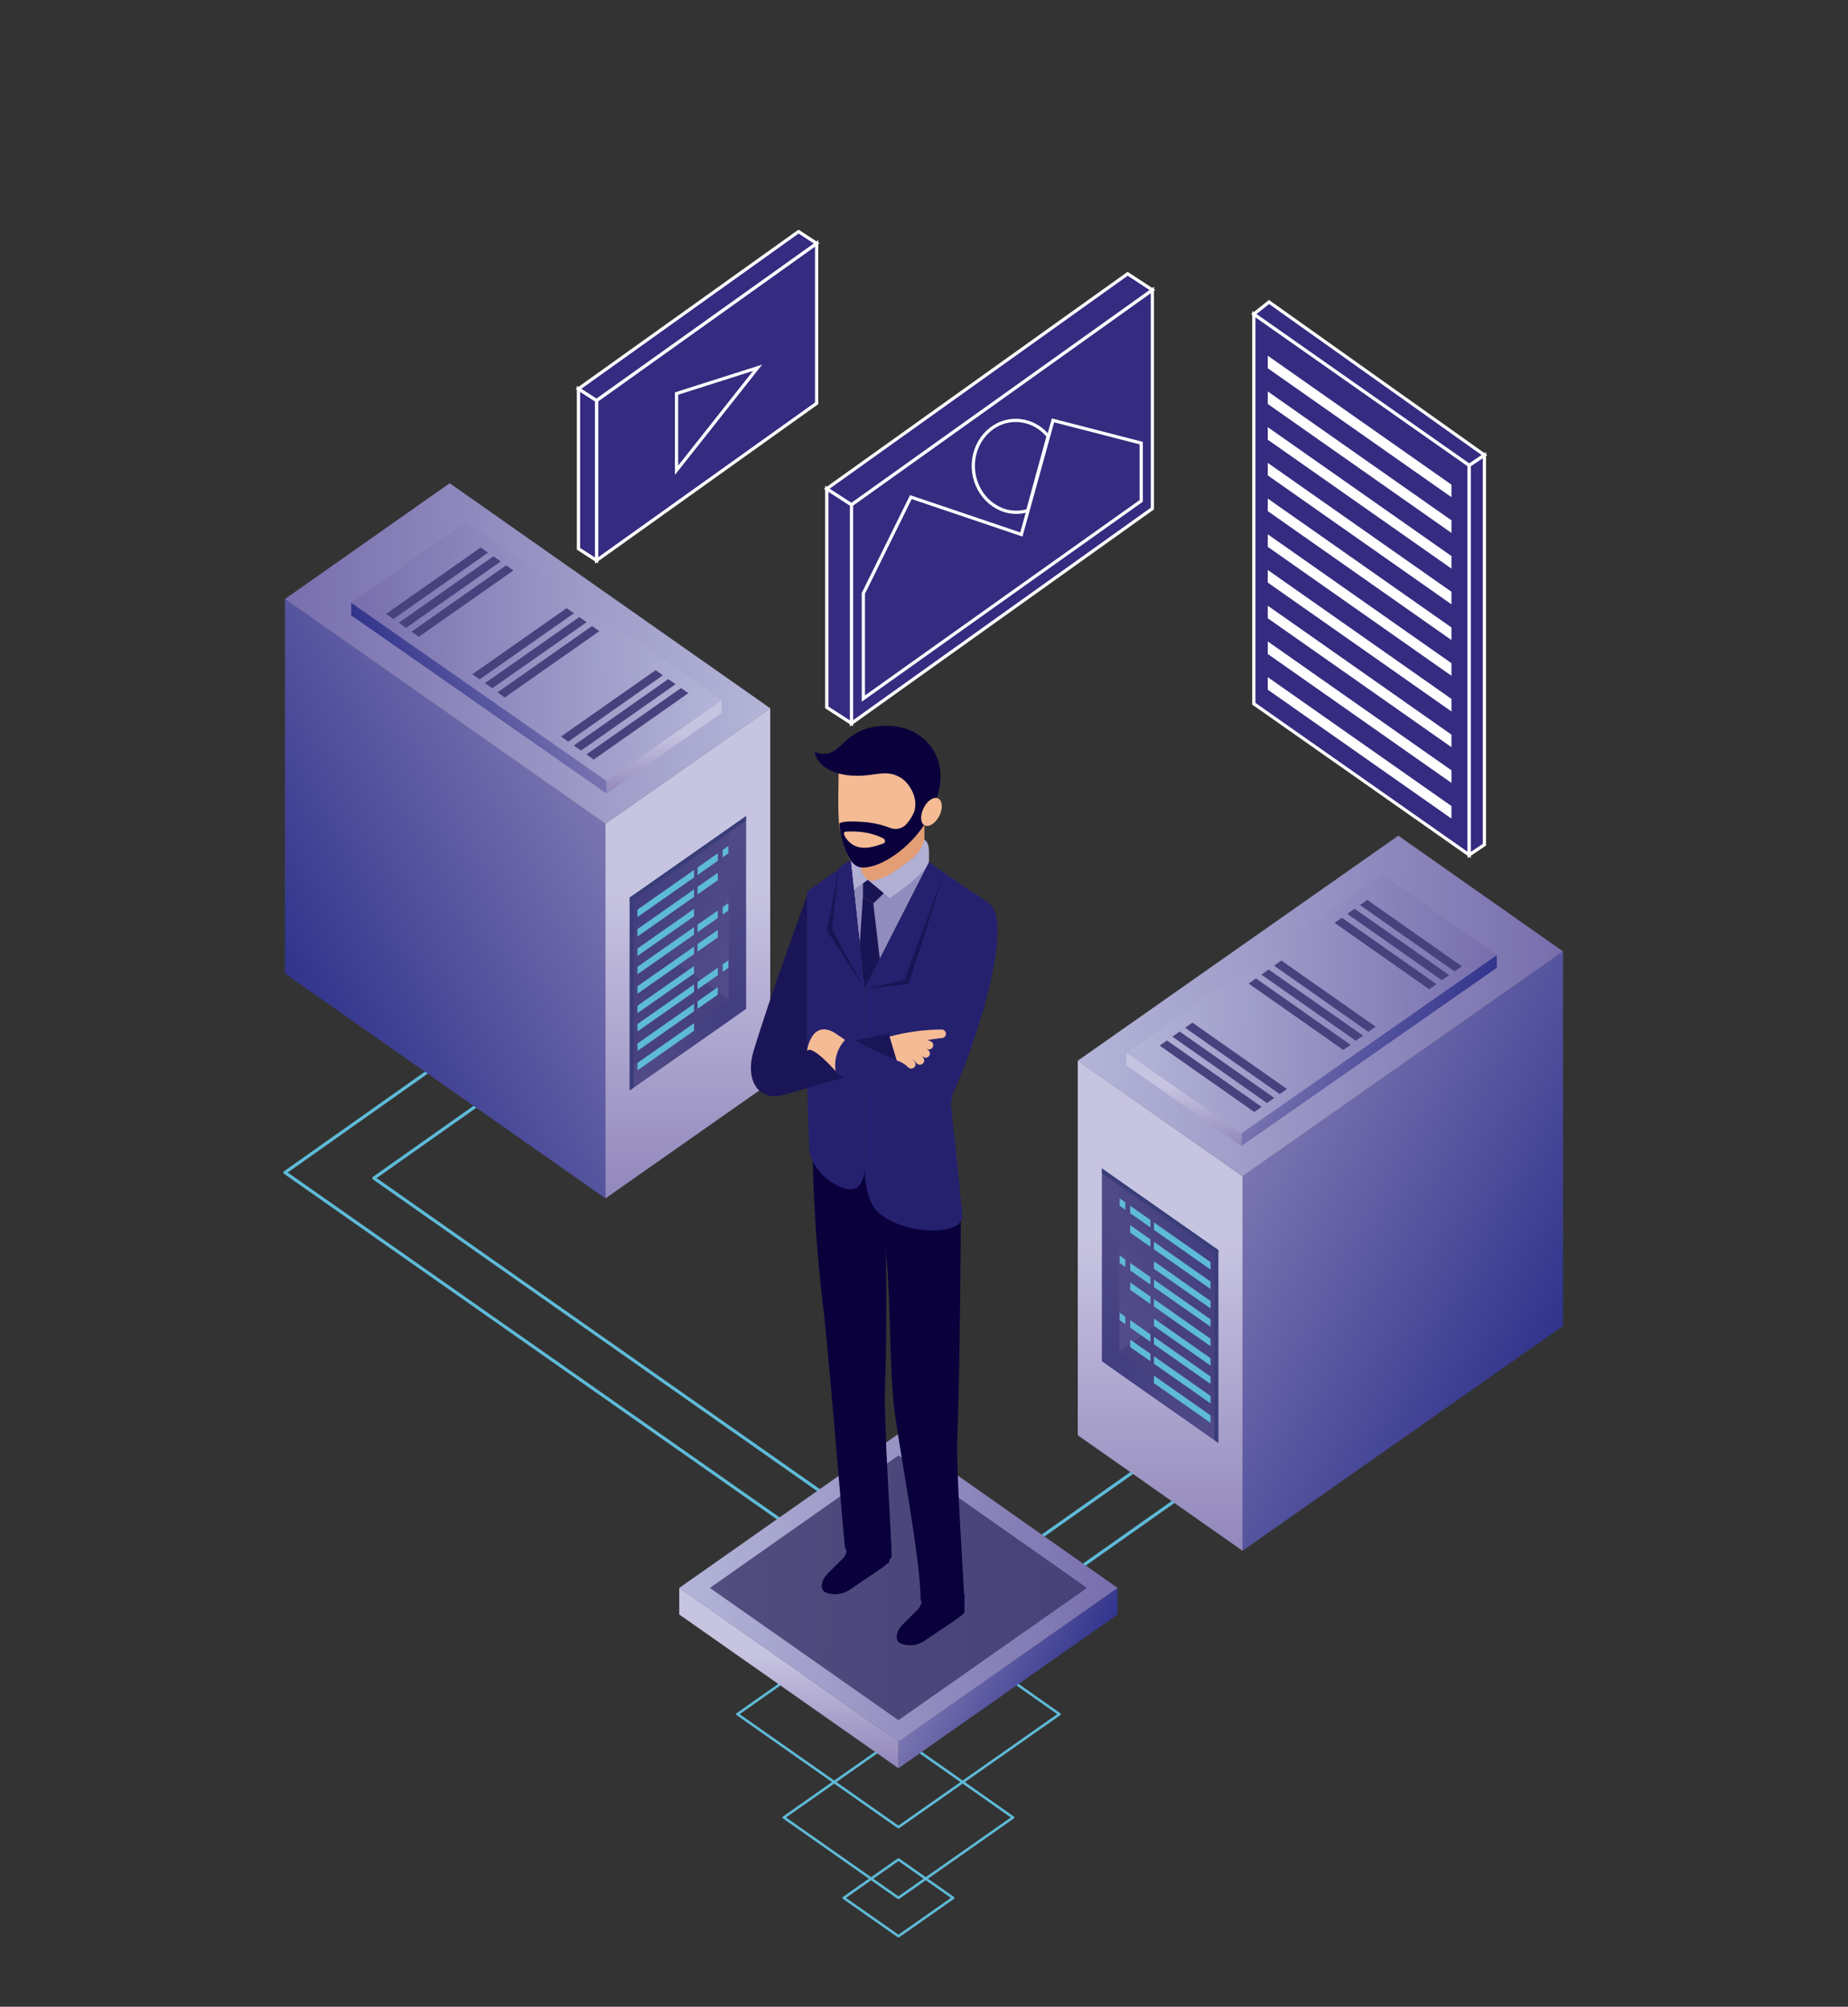 <svg xmlns="http://www.w3.org/2000/svg" width="550" height="597" viewBox="0 0 550 597" fill="none"><rect x="0" y="0" width="550" height="597" fill="#333333" stroke="none"/><path d="M177.546 166.73L243.044 119.99V72.393L177.546 119.133V166.73Z" fill="#352B80" stroke="white" stroke-width="0.96" stroke-miterlimit="10"></path><path d="M177.546 166.73L172.166 163.262V115.665L177.546 119.133V166.73Z" fill="#352B80" stroke="white" stroke-width="0.96" stroke-miterlimit="10"></path><path d="M237.665 68.897H237.679L243.044 72.421L177.546 119.147L172.166 115.679L237.665 68.897Z" fill="#352B80" stroke="white" stroke-width="0.96" stroke-miterlimit="10"></path><path d="M201.355 117.083V139.899L225.487 109.403L201.355 117.083Z" fill="#352B80" stroke="white" stroke-width="0.96" stroke-miterlimit="10"></path><path d="M253.411 215.198L342.97 151.3V86.236L253.411 150.12V215.198Z" fill="#352B80" stroke="white" stroke-width="0.96" stroke-miterlimit="10"></path><path d="M253.425 215.198L246.064 210.452V145.375L253.425 150.121V215.198Z" fill="#352B80" stroke="white" stroke-width="0.96" stroke-miterlimit="10"></path><path d="M335.61 81.449L342.97 86.265L253.425 150.149H253.411L246.064 145.403L335.61 81.449Z" fill="#352B80" stroke="white" stroke-width="0.96" stroke-miterlimit="10"></path><path d="M313.389 125.058L303.978 159.008L271.095 147.888L256.95 176.53V207.827L298.682 178.131L339.655 149.011V131.826L313.389 125.058Z" fill="#352B80" stroke="white" stroke-width="0.96" stroke-miterlimit="10"></path><path d="M302.882 152.395C303.897 152.356 304.903 152.186 305.874 151.89L311.942 129.776C310.749 128.262 309.219 127.047 307.472 126.23C305.726 125.414 303.812 125.017 301.885 125.072C294.862 125.325 289.412 131.643 289.678 139.113C289.945 146.582 295.859 152.648 302.882 152.395Z" fill="#352B80" stroke="white" stroke-width="0.96" stroke-miterlimit="10"></path><path d="M437.264 254.343L373.156 209.357V93.439L437.264 138.411V254.343Z" fill="#352B80" stroke="white" stroke-width="0.96" stroke-miterlimit="10"></path><path d="M437.264 254.343L441.787 251.296V135.378L437.264 138.411V254.343Z" fill="#352B80" stroke="white" stroke-width="0.96" stroke-miterlimit="10"></path><path d="M377.693 89.845L373.156 93.439L437.264 138.425L441.787 135.378L377.693 89.845Z" fill="#352B80" stroke="white" stroke-width="0.96" stroke-miterlimit="10"></path><path d="M431.982 147.916L377.314 109.558V105.823L431.982 144.181V147.916Z" fill="white"></path><path d="M431.982 158.545L377.314 120.186V116.452L431.982 154.796V158.545Z" fill="white"></path><path d="M431.982 169.159L377.314 130.815V127.08L431.982 165.425V169.159Z" fill="white"></path><path d="M431.982 179.788L377.314 141.429V137.708L431.982 176.053V179.788Z" fill="white"></path><path d="M431.982 190.417L377.314 152.058V148.323L431.982 186.668V190.417Z" fill="white"></path><path d="M431.982 201.045L377.314 162.687V158.952L431.982 197.297V201.045Z" fill="white"></path><path d="M431.982 211.66L377.314 173.315V169.566L431.982 207.925V211.66Z" fill="white"></path><path d="M431.982 222.289L377.314 183.93V180.195L431.982 218.554V222.289Z" fill="white"></path><path d="M431.982 232.917L377.314 194.558V190.824L431.982 229.168V232.917Z" fill="white"></path><path d="M431.982 243.531L377.314 205.187V201.452L431.982 239.797V243.531Z" fill="white"></path><path d="M204.403 284.754L111.275 350.492L286.715 473.542L398.341 394.846" stroke="#5EBBD8" stroke-width="0.95" stroke-linecap="round" stroke-linejoin="round"></path><path d="M199.697 267.723L84.812 348.821L287.094 490.587L424.819 393.483" stroke="#5EBBD8" stroke-width="0.95" stroke-linecap="round" stroke-linejoin="round"></path><path d="M180.201 356.515L84.812 289.626V178.159L180.201 245.048V356.515Z" fill="url(#paint0_linear_588_8602)"></path><path d="M180.201 356.515L229.237 322.13V210.677L180.201 245.048V356.515Z" fill="url(#paint1_linear_588_8602)"></path><path d="M133.834 143.76L84.812 178.201L180.201 245.076L229.237 210.705L133.834 143.76Z" fill="url(#paint2_linear_588_8602)"></path><path d="M187.421 324.362L222.017 300.115V242.83L187.421 267.077V324.362Z" fill="url(#paint3_linear_588_8602)"></path><g style="mix-blend-mode:multiply"><path d="M187.421 324.362L216.89 303.709V297.194L187.421 276.541V324.362Z" fill="#47417D"></path></g><path d="M188.545 323.562L216.89 303.709V297.096L188.545 316.949V323.562Z" fill="url(#paint4_linear_588_8602)"></path><path d="M216.89 246.424V303.709L222.017 300.115V242.83L216.89 246.424Z" fill="url(#paint5_linear_588_8602)"></path><path d="M188.544 266.235L187.421 267.077V324.362L188.544 323.52V266.235Z" fill="#002B64"></path><path d="M187.421 268.453L222.017 244.22V242.83L187.421 267.063V268.453Z" fill="#002B64"></path><g style="mix-blend-mode:multiply" opacity="0.8"><path d="M187.421 324.362L222.017 300.115V242.83L187.421 267.077V324.362Z" fill="#47417D"></path></g><path d="M180.538 236.09L104.519 183.059V179.269L180.538 232.299V236.09Z" fill="url(#paint6_linear_588_8602)"></path><path d="M180.538 236.09L214.769 212.095V208.304L180.538 232.299V236.09Z" fill="url(#paint7_linear_588_8602)"></path><path d="M138.75 155.245H138.736L104.519 179.282L180.538 232.313L214.769 208.318L138.75 155.245Z" fill="url(#paint8_linear_588_8602)"></path><g style="mix-blend-mode:multiply"><path d="M143.062 162.883L114.913 182.638L117.091 184.155L145.24 164.4L143.062 162.883Z" fill="#47417D"></path></g><g style="mix-blend-mode:multiply"><path d="M146.841 165.509L118.692 185.264L120.869 186.78L149.018 167.025L146.841 165.509Z" fill="#47417D"></path></g><g style="mix-blend-mode:multiply"><path d="M150.619 168.19L122.47 187.931L124.648 189.448L152.796 169.707L150.619 168.19Z" fill="#47417D"></path></g><g style="mix-blend-mode:multiply"><path d="M168.641 180.925L140.576 200.596L142.753 202.112L170.818 182.442L168.641 180.925Z" fill="#47417D"></path></g><g style="mix-blend-mode:multiply"><path d="M172.419 183.579L144.341 203.236L146.518 204.752L174.596 185.095L172.419 183.579Z" fill="#47417D"></path></g><g style="mix-blend-mode:multiply"><path d="M176.198 186.247L148.049 205.987L150.212 207.504L178.375 187.763L176.198 186.247Z" fill="#47417D"></path></g><g style="mix-blend-mode:multiply"><path d="M195.118 199.375L166.969 219.115L169.132 220.646L197.295 200.891L195.118 199.375Z" fill="#47417D"></path></g><g style="mix-blend-mode:multiply"><path d="M198.897 202.028L170.748 221.783L172.925 223.299L201.074 203.544L198.897 202.028Z" fill="#47417D"></path></g><g style="mix-blend-mode:multiply"><path d="M202.675 204.696L174.526 224.437L176.703 225.967L204.852 206.212L202.675 204.696Z" fill="#47417D"></path></g><path d="M213.631 253.865L207.605 258.077V260.31L213.631 256.084V253.865Z" fill="#5EBBD8"></path><path d="M215.078 252.855V255.059L216.778 253.88V251.661L215.078 252.855Z" fill="#5EBBD8"></path><path d="M206.566 258.808L189.724 270.616V272.834L206.566 261.026V258.808Z" fill="#5EBBD8"></path><path d="M213.631 259.65L207.605 263.862V266.08L213.631 261.868V259.65Z" fill="#5EBBD8"></path><path d="M206.566 264.592L189.724 276.4V278.619L206.566 266.811V264.592Z" fill="#5EBBD8"></path><path d="M206.566 270.377L189.724 282.185V284.403L206.566 272.595V270.377Z" fill="#5EBBD8"></path><path d="M213.631 270.882L207.605 275.109V277.313L213.631 273.101V270.882Z" fill="#5EBBD8"></path><path d="M215.078 269.858V272.076L216.778 270.897V268.678L215.078 269.858Z" fill="#5EBBD8"></path><path d="M206.566 275.825L189.724 287.633V289.851L206.566 278.057V275.825Z" fill="#5EBBD8"></path><path d="M213.631 276.667L207.605 280.879V283.098L213.631 278.885V276.667Z" fill="#5EBBD8"></path><path d="M206.566 281.609L189.724 293.417V295.636L206.566 283.828V281.609Z" fill="#5EBBD8"></path><path d="M206.566 287.394L189.724 299.202V301.42L206.566 289.612V287.394Z" fill="#5EBBD8"></path><path d="M213.631 287.899L207.605 292.126V294.344L213.631 290.118V287.899Z" fill="#5EBBD8"></path><path d="M215.078 286.875V289.107L216.778 287.914V285.695L215.078 286.875Z" fill="#5EBBD8"></path><path d="M206.566 292.842L189.724 304.664V306.868L206.566 295.074V292.842Z" fill="#5EBBD8"></path><path d="M213.631 293.684L207.605 297.91V300.115L213.631 295.902V293.684Z" fill="#5EBBD8"></path><path d="M206.566 298.626L189.724 310.434V312.653L206.566 300.845V298.626Z" fill="#5EBBD8"></path><path d="M206.566 304.411L189.724 316.219V318.438L206.566 306.63V304.411Z" fill="#5EBBD8"></path><path d="M369.799 461.355L465.188 394.466V283.013L369.799 349.902V461.355Z" fill="url(#paint9_linear_588_8602)"></path><path d="M369.799 461.355L320.763 426.984V315.517L369.799 349.902V461.355Z" fill="url(#paint10_linear_588_8602)"></path><path d="M416.166 248.614L465.188 283.041L369.799 349.93L320.763 315.559L416.166 248.614Z" fill="url(#paint11_linear_588_8602)"></path><path d="M362.579 429.216L327.983 404.954V347.669L362.579 371.931V429.216Z" fill="url(#paint12_linear_588_8602)"></path><g style="mix-blend-mode:multiply"><path d="M362.579 429.217L333.124 408.563V402.048L362.579 381.381V429.217Z" fill="#47417D"></path></g><path d="M361.455 428.416L333.124 408.563V401.936L361.455 421.803V428.416Z" fill="url(#paint13_linear_588_8602)"></path><path d="M333.124 351.278V408.563L327.983 404.954V347.669L333.124 351.278Z" fill="url(#paint14_linear_588_8602)"></path><path d="M361.455 371.089L362.579 371.931V429.216L361.455 428.374V371.089Z" fill="#002B64"></path><path d="M362.579 373.307L327.983 349.073V347.669L362.579 371.903V373.307Z" fill="#002B64"></path><g style="mix-blend-mode:multiply" opacity="0.8"><path d="M362.579 429.216L327.983 404.954V347.669L362.579 371.931V429.216Z" fill="#47417D"></path></g><path d="M369.462 340.944L445.481 287.899V284.108L369.462 337.153V340.944Z" fill="url(#paint15_linear_588_8602)"></path><path d="M369.462 340.944L335.231 316.935V313.144L369.462 337.153V340.944Z" fill="url(#paint16_linear_588_8602)"></path><path d="M411.264 260.099L445.481 284.122L369.462 337.167L335.231 313.172L411.264 260.099Z" fill="url(#paint17_linear_588_8602)"></path><g style="mix-blend-mode:multiply"><path d="M406.938 267.737L435.087 287.478L432.909 288.995L404.76 269.254L406.938 267.737Z" fill="#47417D"></path></g><g style="mix-blend-mode:multiply"><path d="M403.159 270.349L431.308 290.104L429.131 291.62L400.982 271.879L403.159 270.349Z" fill="#47417D"></path></g><g style="mix-blend-mode:multiply"><path d="M399.381 273.031L427.53 292.786L425.352 294.302L397.203 274.547L399.381 273.031Z" fill="#47417D"></path></g><g style="mix-blend-mode:multiply"><path d="M381.359 285.765L409.424 305.436L407.247 306.952L379.196 287.296L381.359 285.765Z" fill="#47417D"></path></g><g style="mix-blend-mode:multiply"><path d="M377.581 288.433L405.659 308.09L403.482 309.606L375.403 289.949L377.581 288.433Z" fill="#47417D"></path></g><g style="mix-blend-mode:multiply"><path d="M373.802 291.086L401.951 310.841L399.788 312.358L371.625 292.603L373.802 291.086Z" fill="#47417D"></path></g><g style="mix-blend-mode:multiply"><path d="M354.882 304.229L383.031 323.969L380.868 325.486L352.705 305.745L354.882 304.229Z" fill="#47417D"></path></g><g style="mix-blend-mode:multiply"><path d="M351.103 306.882L379.252 326.637L377.075 328.154L348.926 308.399L351.103 306.882Z" fill="#47417D"></path></g><g style="mix-blend-mode:multiply"><path d="M347.325 309.55L375.474 329.291L373.297 330.807L345.148 311.066L347.325 309.55Z" fill="#47417D"></path></g><path d="M336.369 358.72L342.395 362.932V365.15L336.369 360.938V358.72Z" fill="#5EBBD8"></path><path d="M334.922 357.694V359.913L333.222 358.733V356.501L334.922 357.694Z" fill="#5EBBD8"></path><path d="M343.434 363.662L360.276 375.47V377.688L343.434 365.88V363.662Z" fill="#5EBBD8"></path><path d="M336.369 364.49L342.395 368.716V370.935L336.369 366.723V364.49Z" fill="#5EBBD8"></path><path d="M343.434 369.446L360.276 381.254V383.473L343.434 371.665V369.446Z" fill="#5EBBD8"></path><path d="M343.434 375.231L360.276 387.039V389.257L343.434 377.449V375.231Z" fill="#5EBBD8"></path><path d="M336.369 375.736L342.395 379.948V382.167L336.369 377.955V375.736Z" fill="#5EBBD8"></path><path d="M334.922 374.712V376.93L333.222 375.736V373.518L334.922 374.712Z" fill="#5EBBD8"></path><path d="M343.434 380.679L360.276 392.487V394.705L343.434 382.897V380.679Z" fill="#5EBBD8"></path><path d="M336.369 381.521L342.395 385.733V387.952L336.369 383.725V381.521Z" fill="#5EBBD8"></path><path d="M343.434 386.463L360.276 398.271V400.49L343.434 388.682V386.463Z" fill="#5EBBD8"></path><path d="M343.434 392.248L360.276 404.056V406.274L343.434 394.466V392.248Z" fill="#5EBBD8"></path><path d="M336.369 392.739L342.395 396.965V399.184L336.369 394.972V392.739Z" fill="#5EBBD8"></path><path d="M334.922 391.729V393.947L333.222 392.754V390.535L334.922 391.729Z" fill="#5EBBD8"></path><path d="M343.434 397.696L360.276 409.504V411.722L343.434 399.914V397.696Z" fill="#5EBBD8"></path><path d="M336.369 398.538L342.395 402.75V404.969L336.369 400.756V398.538Z" fill="#5EBBD8"></path><path d="M343.434 403.48L360.276 415.288V417.507L343.434 405.699V403.48Z" fill="#5EBBD8"></path><path d="M343.434 409.265L360.276 421.073V423.292L343.434 411.484V409.265Z" fill="#5EBBD8"></path><path d="M267.387 476.308H267.401L315.313 509.963L267.401 543.562H267.387L219.475 509.963L267.387 476.308Z" stroke="#5EBBD8" stroke-width="0.76" stroke-linecap="round" stroke-linejoin="round"></path><path d="M267.387 516.745H267.401L301.491 540.698L267.401 564.609H267.387L233.282 540.698L267.387 516.745Z" stroke="#5EBBD8" stroke-width="0.76" stroke-linecap="round" stroke-linejoin="round"></path><path d="M267.401 553.194L283.667 564.623L267.401 576.024L251.121 564.623L267.401 553.194Z" stroke="#5EBBD8" stroke-width="0.76" stroke-linecap="round" stroke-linejoin="round"></path><path d="M267.387 526.054L332.632 480.31V472.377L267.387 518.121V526.054Z" fill="url(#paint18_linear_588_8602)"></path><path d="M267.401 526.054L202.155 480.31V472.377L267.401 518.121V526.054Z" fill="url(#paint19_linear_588_8602)"></path><path d="M267.387 426.577H267.401L332.632 472.405L267.401 518.149H267.387L202.155 472.405L267.387 426.577Z" fill="url(#paint20_linear_588_8602)"></path><g style="mix-blend-mode:multiply" opacity="0.8"><path d="M267.387 432.994H267.401L323.502 472.405L267.401 511.747H267.387L211.286 472.405L267.387 432.994Z" fill="#3A3469"></path></g><path d="M224.321 312.513C229.279 296.226 238.592 270.812 240.348 266.053V323.619L233.17 325.739C225.88 327.761 221.568 321.527 224.321 312.513Z" fill="#1A1556"></path><path d="M267.949 488.903C269.131 489.383 270.415 489.56 271.683 489.418C272.951 489.275 274.164 488.818 275.211 488.088C279.045 485.407 287.024 480.422 287.024 479.664V474.287H274.382C274.382 474.287 274.382 475.101 274.382 475.424C274.432 476.596 274.058 477.748 273.328 478.667C271.924 479.987 271.165 480.844 268.876 483.062C266.586 485.28 266.235 487.962 267.949 488.903Z" fill="#09003C"></path><path d="M274.003 475.971C274.003 476.631 276.376 478.456 280.239 479.214C282.866 479.734 287.024 478.274 287.024 477.417C287.024 472.152 284.439 438.104 284.917 427.335C285.731 409.209 285.984 360.025 285.984 360.025L263.37 351.334C263.37 351.334 262.246 358.228 263.679 372.226C265.224 387.179 264.577 407.243 266.305 420.301C267.977 432.853 274.003 464.444 274.003 475.971Z" fill="#09003C"></path><path d="M245.643 473.725C246.826 474.208 248.112 474.388 249.383 474.248C250.653 474.108 251.869 473.653 252.919 472.924C256.74 470.229 264.718 465.244 264.718 464.5V459.123H252.076C252.076 459.123 252.076 459.951 252.076 460.26C252.126 461.432 251.752 462.584 251.023 463.503C249.618 464.823 248.86 465.679 246.57 467.898C244.281 470.116 243.943 472.784 245.643 473.725Z" fill="#09003C"></path><path d="M251.43 459.951C251.627 461.945 254.239 463.601 257.526 464.5C260.097 465.216 265.378 464.402 265.378 463.096C265.378 457.845 262.92 422.912 263.398 412.087C264.212 393.961 263.398 351.236 263.398 351.236L241.794 336.844C241.849 353.859 242.872 370.856 244.856 387.755C246.486 400.405 250.292 448.55 251.43 459.951Z" fill="#09003C"></path><path d="M276.503 256.547L253.186 256.042L257.301 294.189L276.503 256.547Z" fill="#928CBE"></path><path d="M253.186 256.042L257.302 294.189V347.894C257.302 347.894 257.302 355.35 251.444 353.595C244.533 351.531 240.966 344.932 240.853 342.039C240.151 323.38 240.165 323.688 240.165 291.115V265.266L253.186 256.042Z" fill="#25216F"></path><path d="M257.302 294.189L276.503 256.547C284.397 262.163 294.51 268.762 294.51 268.762L287.024 301.869L283.006 328.546C283.006 328.546 285.338 349.677 286.42 361.626C286.982 367.705 269.311 367.607 261.6 360.881C258.186 357.905 257.302 352.008 257.302 346.967V294.189Z" fill="#25216F"></path><path d="M257.358 229.842C259.475 228.915 261.761 228.437 264.072 228.438C270.603 228.438 275.126 234.503 275.126 241.074V249.737C275.126 253.949 266.024 260.815 260.448 261.939C259.73 262.133 258.968 262.079 258.285 261.784C257.609 261.307 257.055 260.676 256.669 259.945C256.243 258.802 255.969 257.607 255.855 256.393L257.358 229.842Z" fill="#E39E76"></path><path d="M264.17 216.223C272.191 216.223 277.739 223.665 277.739 231.668V237.284C277.739 246.256 264.746 258.078 256.669 258.078C252.666 258.078 251.908 253.262 250.278 248.249C249.098 244.669 249.59 234.335 249.59 229.927C249.646 221.98 256.15 216.223 264.17 216.223Z" fill="#F5BB95"></path><path d="M275.126 249.724C274.546 252.141 273.115 254.269 271.095 255.719C267.527 258.527 261.263 263.104 258.285 261.77L264.788 267.204C264.788 267.204 276.489 259.496 276.489 255.901C276.489 252.307 276.615 250.987 275.126 249.724Z" fill="#B2AFD4"></path><path d="M256.108 258.063C256.347 259.526 257.124 260.848 258.285 261.77L254.071 264.704L253.158 256.042C253.878 257.035 254.92 257.75 256.108 258.063Z" fill="#B2AFD4"></path><path d="M256.838 266.628V262.781L258.285 261.77L263.047 265.743L259.914 268.776L256.838 266.628Z" fill="#191454"></path><path d="M259.914 268.776L261.853 285.288L257.302 294.189L255.855 281.09L256.838 266.628L259.914 268.776Z" fill="#191454"></path><g style="mix-blend-mode:multiply"><path d="M270.435 292.701L280.998 259.706L278.034 257.586L257.302 294.189L270.435 292.701Z" fill="#191454"></path></g><g style="mix-blend-mode:multiply"><path d="M257.302 294.189L246.135 276.892L249.674 258.246L253.186 256.042L257.302 294.189Z" fill="#191454"></path></g><path d="M257.302 294.189L269.157 291.55L280.998 259.706L276.503 256.547L257.302 294.189Z" fill="#25216F"></path><path d="M257.301 294.189L247.595 276.442L249.674 258.19C250.74 257.301 251.922 256.559 253.186 255.985L257.301 294.189Z" fill="#25216F"></path><path d="M233.633 325.528L267.078 316.037L264.493 307.556L230.417 314.324L233.633 325.528Z" fill="#1A1556"></path><path d="M248.747 318.718C248.747 318.718 241.724 310.659 240.193 312.624C240.415 310.973 241.011 309.393 241.935 308.005C243.691 305.703 246.149 305.731 248.86 307.556L253.186 310.532L248.747 318.718Z" fill="#F5BB95"></path><path d="M248.747 319.013C256.716 324.1 264.991 328.69 273.525 332.759C276.545 334.093 279.888 332.127 281.546 329.291C288.049 318.213 302.615 275.179 294.51 268.818C287.74 263.567 282.894 277.13 279.944 287.843C277.781 295.664 274.003 311.136 272.43 315.264C271.854 316.781 271.025 317.202 269.761 316.668C263.825 314.293 258.045 311.545 252.456 308.441C250.966 309.724 249.839 311.376 249.189 313.232C248.538 315.087 248.386 317.081 248.747 319.013Z" fill="#25216F"></path><path d="M264.746 308.384C269.847 307.001 275.108 306.293 280.394 306.278C280.708 306.311 280.999 306.459 281.21 306.694C281.421 306.929 281.538 307.233 281.538 307.549C281.538 307.865 281.421 308.169 281.21 308.404C280.999 308.638 280.708 308.787 280.394 308.82C279.677 308.82 276.686 309.353 275.997 309.381C276.334 309.508 276.671 309.634 277.009 309.788C277.161 309.855 277.299 309.952 277.413 310.072C277.528 310.193 277.617 310.335 277.676 310.491C277.735 310.647 277.762 310.812 277.756 310.979C277.75 311.145 277.711 311.308 277.641 311.459C277.502 311.768 277.247 312.009 276.931 312.13C276.615 312.252 276.264 312.242 275.955 312.105L275.59 311.951C275.815 312.105 276.039 312.231 276.25 312.4C276.517 312.606 276.692 312.908 276.737 313.242C276.781 313.576 276.692 313.914 276.489 314.183C276.37 314.338 276.217 314.465 276.041 314.552C275.866 314.64 275.673 314.686 275.478 314.689C275.199 314.678 274.93 314.585 274.705 314.422C274.524 314.281 274.337 314.15 274.143 314.029C274.354 314.239 274.55 314.436 274.747 314.66C274.857 314.787 274.941 314.934 274.994 315.094C275.047 315.253 275.067 315.421 275.054 315.588C275.041 315.756 274.995 315.919 274.918 316.068C274.841 316.217 274.735 316.35 274.607 316.458C274.373 316.649 274.08 316.753 273.778 316.753C273.595 316.754 273.413 316.715 273.246 316.64C273.079 316.565 272.93 316.455 272.809 316.317C272.355 315.77 271.82 315.297 271.221 314.913C271.547 315.18 271.857 315.466 272.149 315.77C272.262 315.893 272.35 316.037 272.407 316.194C272.465 316.352 272.49 316.519 272.482 316.686C272.474 316.853 272.434 317.017 272.362 317.168C272.29 317.32 272.189 317.455 272.064 317.567C271.832 317.784 271.526 317.905 271.207 317.904C271.031 317.903 270.857 317.866 270.695 317.796C270.533 317.726 270.388 317.624 270.266 317.497C269.327 316.551 268.162 315.86 266.881 315.489L264.746 308.384Z" fill="#F5BB95"></path><path d="M272.177 241.215C271.655 242.614 270.879 243.904 269.887 245.02C269.311 245.733 268.521 246.243 267.634 246.475C266.747 246.707 265.809 246.65 264.957 246.312C262.355 245.315 259.618 244.714 256.838 244.528C250.208 244.009 249.815 245.048 249.815 245.048C249.9 246.373 250.097 247.688 250.405 248.979C251.809 254.02 253.34 258.106 256.796 258.106C262.513 258.106 270.758 252.082 275.056 245.371C274.017 244.571 273.946 242.436 275.056 240.372C276.166 238.309 277.542 237.284 278.778 237.34C283.091 225.04 274.564 215.549 263.327 215.914C253.27 216.223 251.514 221.895 247.3 223.875C246.524 224.182 245.691 224.318 244.857 224.275C244.023 224.231 243.209 224.009 242.469 223.622C242.96 227.273 247.286 230.797 255.11 230.797C260.939 230.797 264.016 228.733 268.37 231.555C270.646 233.156 273.272 237.199 272.177 241.215ZM262.892 250.931C258.678 252.531 254.633 253.205 251.851 249.457C251.163 248.516 250.84 247.463 251.725 247.407C253.431 247.31 255.142 247.367 256.838 247.575C258.903 247.838 260.911 248.44 262.78 249.358C263.355 249.639 263.763 250.608 262.892 250.931Z" fill="#09003C"></path><path d="M274.902 240.373C273.792 242.591 273.932 244.908 275.211 245.554C276.489 246.199 278.441 244.908 279.551 242.745C280.661 240.583 280.52 238.196 279.242 237.55C277.964 236.905 276.011 238.14 274.902 240.373Z" fill="#F5BB95"></path><defs><linearGradient id="paint0_linear_588_8602" x1="85.416" y1="292.462" x2="178.512" y2="242.755" gradientUnits="userSpaceOnUse"><stop stop-color="#30338C"></stop><stop offset="0.84" stop-color="#6E6AAB"></stop><stop offset="1" stop-color="#7A75B1"></stop></linearGradient><linearGradient id="paint1_linear_588_8602" x1="204.726" y1="358.396" x2="204.726" y2="264.311" gradientUnits="userSpaceOnUse"><stop stop-color="#9186BB"></stop><stop offset="1" stop-color="#C7C4E1"></stop></linearGradient><linearGradient id="paint2_linear_588_8602" x1="86.512" y1="196.075" x2="223.941" y2="192.843" gradientUnits="userSpaceOnUse"><stop stop-color="#786FAD"></stop><stop offset="1" stop-color="#B2B3D7"></stop></linearGradient><linearGradient id="paint3_linear_588_8602" x1="185.791" y1="276.471" x2="215.019" y2="287.486" gradientUnits="userSpaceOnUse"><stop offset="0.07" stop-color="#30338C"></stop><stop offset="0.42" stop-color="#52519D"></stop><stop offset="0.79" stop-color="#6F6BAB"></stop><stop offset="1" stop-color="#7A75B1"></stop></linearGradient><linearGradient id="paint4_linear_588_8602" x1="218.196" y1="300.142" x2="186.446" y2="321.061" gradientUnits="userSpaceOnUse"><stop offset="0.13" stop-color="#30338C"></stop><stop offset="0.45" stop-color="#52519D"></stop><stop offset="0.8" stop-color="#6F6BAB"></stop><stop offset="1" stop-color="#7A75B1"></stop></linearGradient><linearGradient id="paint5_linear_588_8602" x1="219.447" y1="301.561" x2="219.447" y2="240.681" gradientUnits="userSpaceOnUse"><stop offset="0.07" stop-color="#30338C"></stop><stop offset="0.42" stop-color="#52519D"></stop><stop offset="0.79" stop-color="#6F6BAB"></stop><stop offset="1" stop-color="#7A75B1"></stop></linearGradient><linearGradient id="paint6_linear_588_8602" x1="122.892" y1="218.161" x2="161.723" y2="197.423" gradientUnits="userSpaceOnUse"><stop stop-color="#30338C"></stop><stop offset="0.84" stop-color="#6E6AAB"></stop><stop offset="1" stop-color="#7A75B1"></stop></linearGradient><linearGradient id="paint7_linear_588_8602" x1="197.647" y1="236.455" x2="197.647" y2="218.526" gradientUnits="userSpaceOnUse"><stop stop-color="#9186BB"></stop><stop offset="1" stop-color="#C7C4E1"></stop></linearGradient><linearGradient id="paint8_linear_588_8602" x1="105.867" y1="195.05" x2="210.667" y2="192.577" gradientUnits="userSpaceOnUse"><stop stop-color="#786FAD"></stop><stop offset="1" stop-color="#B2B3D7"></stop></linearGradient><linearGradient id="paint9_linear_588_8602" x1="464.584" y1="397.316" x2="371.488" y2="347.595" gradientUnits="userSpaceOnUse"><stop stop-color="#30338C"></stop><stop offset="0.84" stop-color="#6E6AAB"></stop><stop offset="1" stop-color="#7A75B1"></stop></linearGradient><linearGradient id="paint10_linear_588_8602" x1="345.288" y1="463.251" x2="345.288" y2="369.166" gradientUnits="userSpaceOnUse"><stop stop-color="#9186BB"></stop><stop offset="1" stop-color="#C7C4E1"></stop></linearGradient><linearGradient id="paint11_linear_588_8602" x1="463.502" y1="300.929" x2="326.073" y2="297.697" gradientUnits="userSpaceOnUse"><stop stop-color="#786FAD"></stop><stop offset="1" stop-color="#B2B3D7"></stop></linearGradient><linearGradient id="paint12_linear_588_8602" x1="364.209" y1="381.324" x2="334.981" y2="392.326" gradientUnits="userSpaceOnUse"><stop offset="0.07" stop-color="#30338C"></stop><stop offset="0.42" stop-color="#52519D"></stop><stop offset="0.79" stop-color="#6F6BAB"></stop><stop offset="1" stop-color="#7A75B1"></stop></linearGradient><linearGradient id="paint13_linear_588_8602" x1="331.804" y1="404.983" x2="363.554" y2="425.901" gradientUnits="userSpaceOnUse"><stop offset="0.13" stop-color="#30338C"></stop><stop offset="0.45" stop-color="#52519D"></stop><stop offset="0.8" stop-color="#6F6BAB"></stop><stop offset="1" stop-color="#7A75B1"></stop></linearGradient><linearGradient id="paint14_linear_588_8602" x1="330.553" y1="406.401" x2="330.553" y2="345.521" gradientUnits="userSpaceOnUse"><stop offset="0.07" stop-color="#30338C"></stop><stop offset="0.42" stop-color="#52519D"></stop><stop offset="0.79" stop-color="#6F6BAB"></stop><stop offset="1" stop-color="#7A75B1"></stop></linearGradient><linearGradient id="paint15_linear_588_8602" x1="427.122" y1="323" x2="388.291" y2="302.263" gradientUnits="userSpaceOnUse"><stop stop-color="#30338C"></stop><stop offset="0.84" stop-color="#6E6AAB"></stop><stop offset="1" stop-color="#7A75B1"></stop></linearGradient><linearGradient id="paint16_linear_588_8602" x1="352.353" y1="341.295" x2="352.353" y2="323.365" gradientUnits="userSpaceOnUse"><stop stop-color="#9186BB"></stop><stop offset="1" stop-color="#C7C4E1"></stop></linearGradient><linearGradient id="paint17_linear_588_8602" x1="444.146" y1="299.89" x2="339.332" y2="297.431" gradientUnits="userSpaceOnUse"><stop stop-color="#786FAD"></stop><stop offset="1" stop-color="#B2B3D7"></stop></linearGradient><linearGradient id="paint18_linear_588_8602" x1="317.813" y1="508.7" x2="282.634" y2="489.915" gradientUnits="userSpaceOnUse"><stop stop-color="#30338C"></stop><stop offset="0.84" stop-color="#6E6AAB"></stop><stop offset="1" stop-color="#7A75B1"></stop></linearGradient><linearGradient id="paint19_linear_588_8602" x1="234.771" y1="526.742" x2="234.771" y2="492.118" gradientUnits="userSpaceOnUse"><stop stop-color="#9186BB"></stop><stop offset="1" stop-color="#C7C4E1"></stop></linearGradient><linearGradient id="paint20_linear_588_8602" x1="331.438" y1="473.879" x2="206.608" y2="470.928" gradientUnits="userSpaceOnUse"><stop stop-color="#786FAD"></stop><stop offset="1" stop-color="#B2B3D7"></stop></linearGradient></defs></svg>